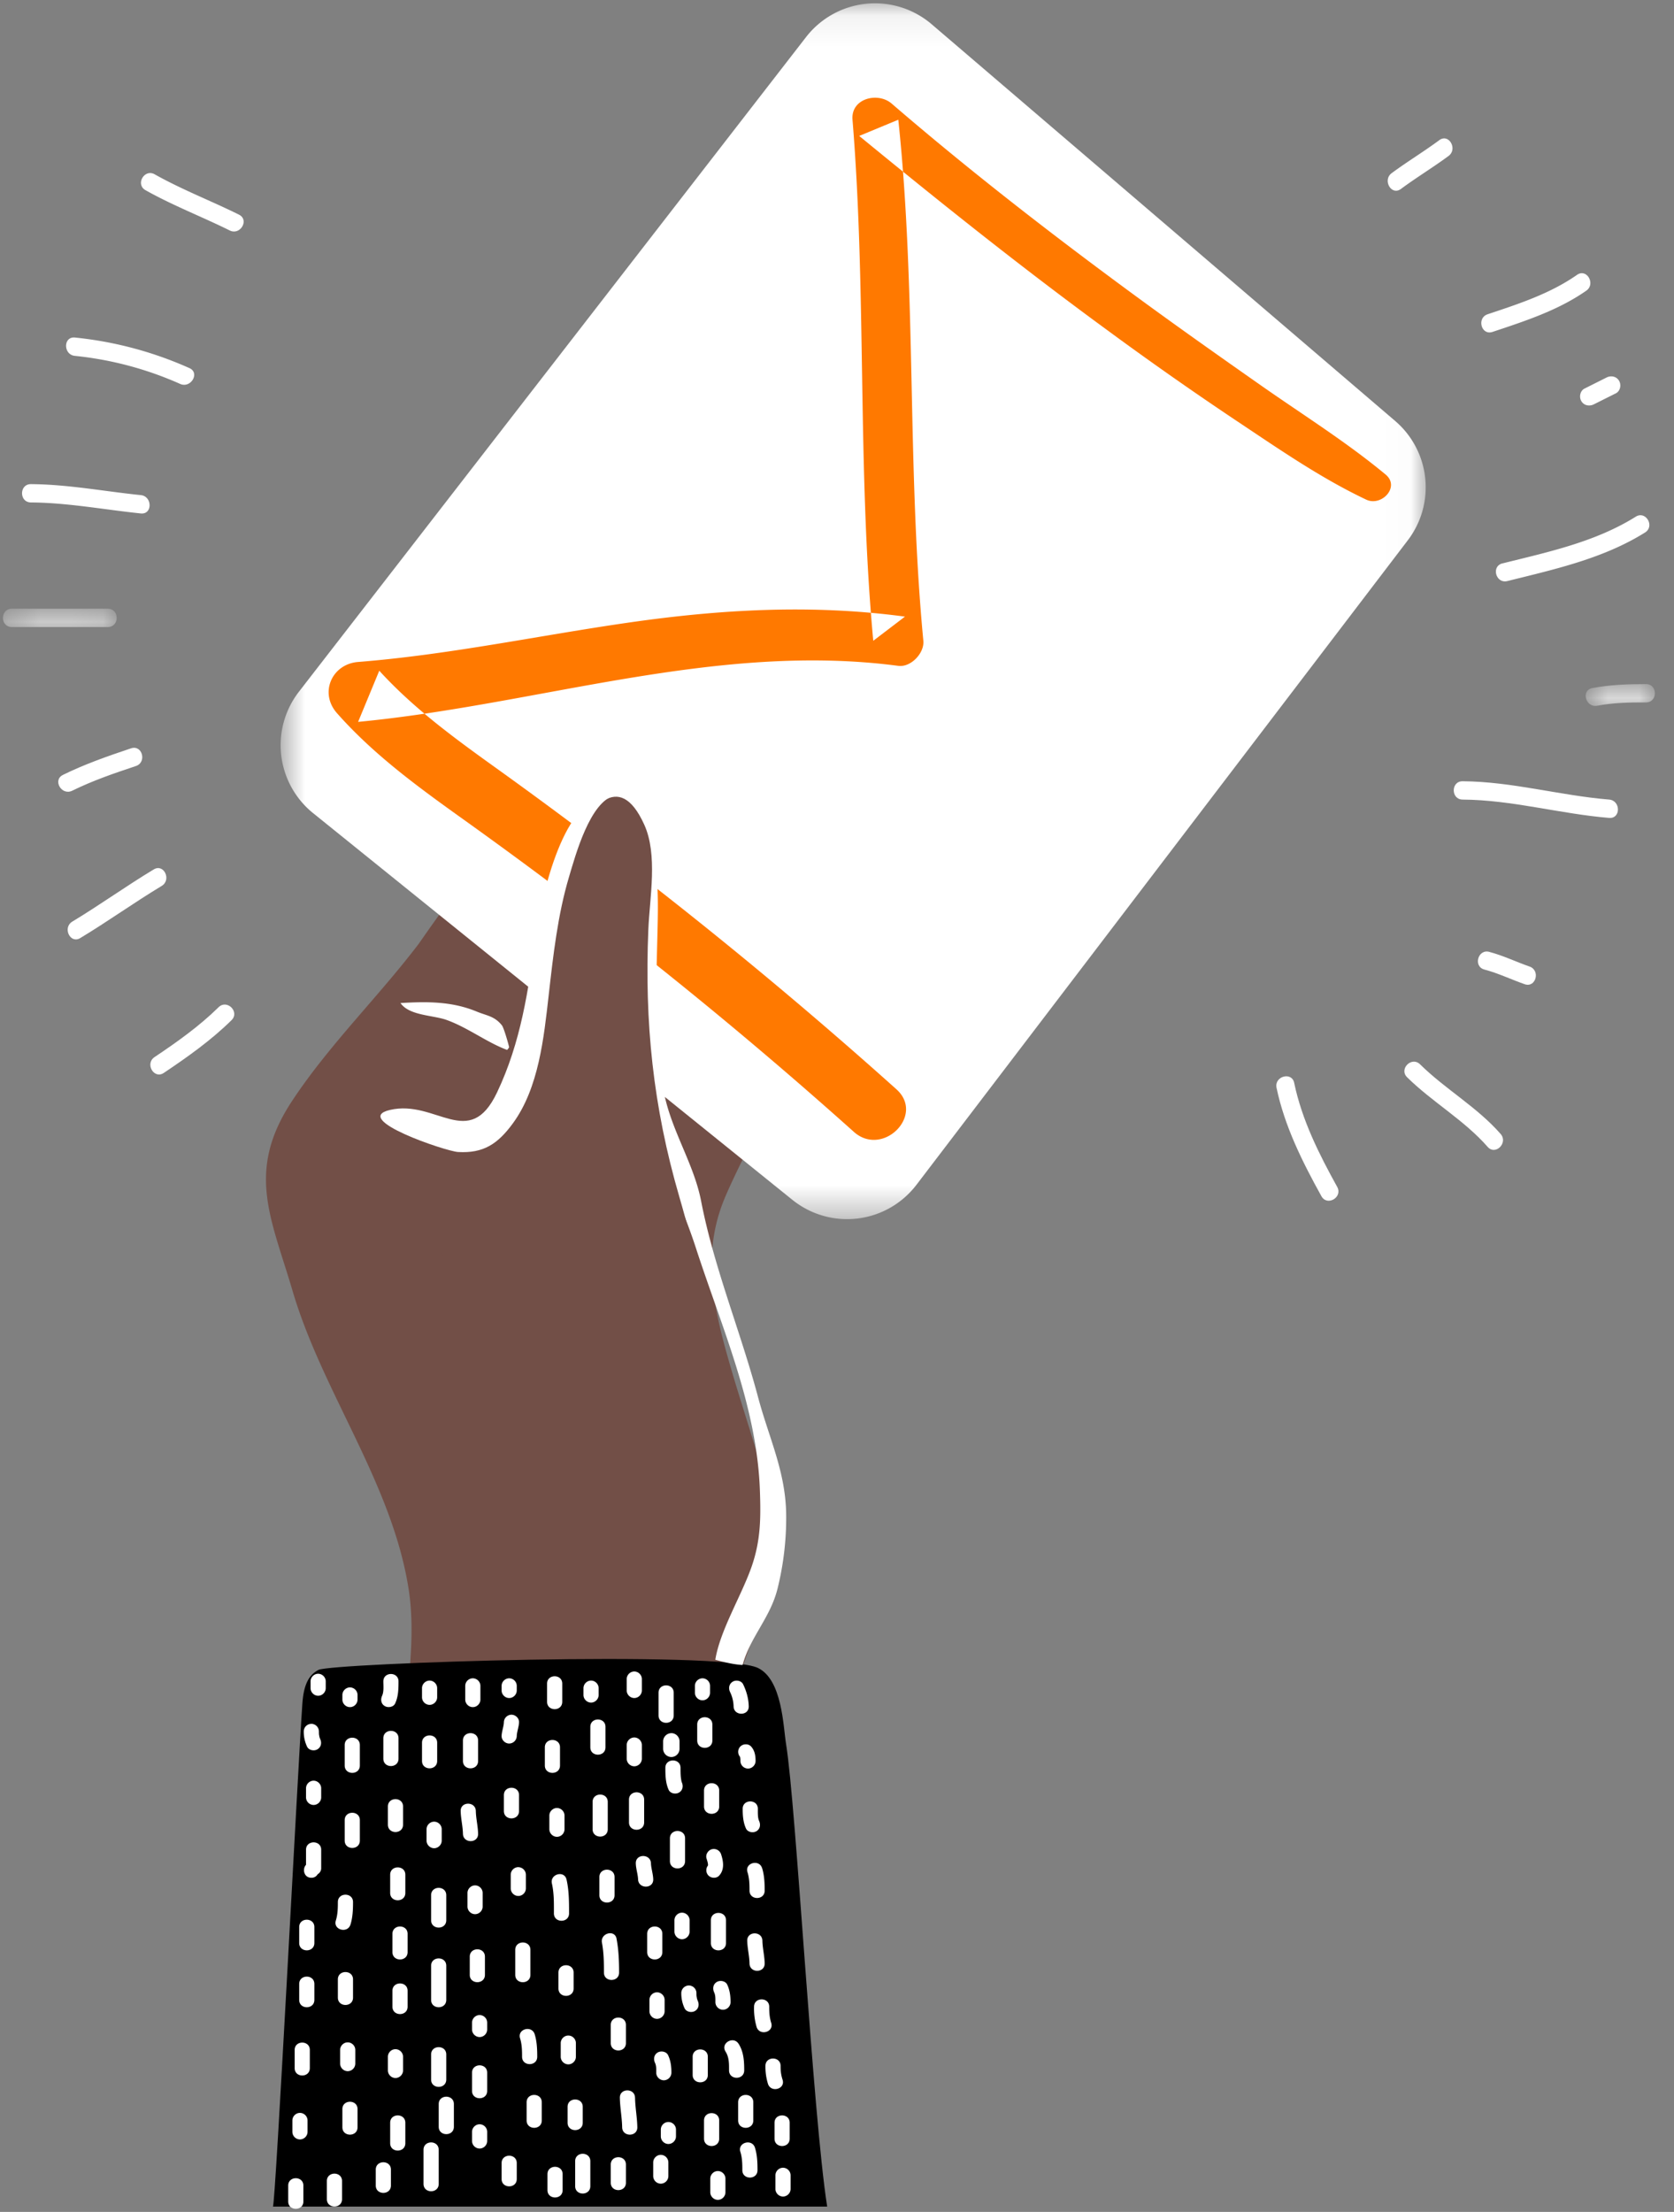<svg xmlns="http://www.w3.org/2000/svg" xmlns:xlink="http://www.w3.org/1999/xlink" width="53" height="70" viewBox="0 0 53 70">
    <rect x="0" y="0" width="53" height="70" fill="#808080" stroke="none"/>
    <defs>
        <path id="a" d="M.077.081h3.601v.58h-3.6z"/>
        <path id="c" d="M0 .056h2.19v.691H0z"/>
        <path id="e" d="M.025.098h36.256v38.478H.025z"/>
    </defs>
    <g fill="none" fill-rule="evenodd">
        <path fill="#724F47" d="M13.249 29.879c.123-.162 2.656-3.93 2.813-2.936.128.816-1.191 2.383-.283 2.983.733.484 1.29-.7 1.675-1.156.473-.562 1.105-1.264 1.776-.517.876.973-.592 2.563-.922 3.442-.743 1.978.327 1.541 1.112.13.37-.664 3.161-4.856 3.686-2.745.274 1.104-.534 1.884-.856 2.854-.296.893-1.098 1.894-.879 2.865 1.478-1.588 2.048-3.967 3.721-5.397.668-.57 1.502-.814 1.495.37-.007 1.2-3.01 6.568-3.675 8.225a5.219 5.219 0 0 0-.36 1.536c-.102 1.265.227 2.521.602 3.807.5 1.714 1.152 3.494 1.428 5.226.199 1.248-.28 2.292-.784 3.394-.096.21-1.27 3.44-.805 3.374-2.15.305-4.3.613-6.45.92-.839.12-3.27.894-3.794.016-.361-.605.108-2.204.172-2.88.099-1.035.177-2.082.014-3.116-.53-3.352-2.727-6.21-3.673-9.425-.683-2.317-1.482-3.79-.013-6.01 1.175-1.778 2.713-3.27 4-4.96"/>
        <path fill="#141819" d="M20.4 42.43l.019.017-.018-.018M20.448 42.476l.02.017-.02-.017M20.5 42.52l.02.016-.02-.016M20.318 42.327v.002zM20.357 42.38l.015.016-.015-.016M21.872 42.525l-.012.009.012-.009zM20.556 42.561l.02.014-.02-.014M20.693 42.64zM20.52 42.536l.036.025-.036-.025"/>
        <path fill="#9EABC0" d="M23.572 30.097l.006.01-.006-.01"/>
        <path fill="#FFF" d="M4.898 5.517c.86.484 1.785.838 2.668 1.276.335.166.041.666-.293.5-.883-.437-1.808-.791-2.667-1.275-.326-.184-.034-.685.292-.501M2.37 10.682a11.76 11.76 0 0 1 3.626.967c.342.15.047.65-.292.501a10.883 10.883 0 0 0-3.333-.888c-.37-.036-.373-.616 0-.58M.979 15.321c1.17.008 2.32.229 3.48.348.367.038.371.618 0 .58-1.16-.12-2.31-.34-3.48-.348-.374-.002-.374-.582 0-.58"/>
        <g transform="matrix(-1 0 0 1 3.772 19.183)">
            <mask id="b" fill="#fff">
                <use xlink:href="#a"/>
            </mask>
            <path fill="#FFF" d="M3.396.081H.36c-.377 0-.377.58 0 .58h3.036c.377 0 .377-.58 0-.58" mask="url(#b)"/>
        </g>
        <path fill="#FFF" d="M1.992 24.523c.695-.342 1.424-.596 2.157-.841.356-.119.507.441.155.56-.687.228-1.369.462-2.019.782-.334.164-.628-.336-.293-.5M2.29 29.165c.874-.527 1.704-1.125 2.578-1.651.322-.193.569.332.251.523-.874.526-1.704 1.124-2.579 1.65-.32.194-.568-.332-.25-.522M4.892 33.454c.712-.477 1.416-.976 2.029-1.579.266-.262.677.147.41.41-.647.637-1.394 1.166-2.146 1.67-.312.208-.602-.295-.293-.501M40.975 34.27c.245 1.175.785 2.25 1.363 3.294.18.327-.32.62-.501.292-.6-1.083-1.166-2.212-1.421-3.432-.076-.365.483-.52.559-.155M44.96 33.682c.802.79 1.807 1.354 2.551 2.204.246.28-.163.692-.41.41-.745-.85-1.749-1.414-2.551-2.204-.267-.262.143-.672.41-.41M47.151 30.124c.44.116.848.315 1.276.464.351.121.2.682-.154.559-.428-.149-.836-.348-1.276-.464-.36-.096-.207-.655.154-.56M46.307 24.724c1.566.01 3.084.452 4.64.58.369.03.372.61 0 .58-1.555-.128-3.075-.57-4.64-.58-.374-.003-.374-.583 0-.58"/>
        <g transform="matrix(-1 0 0 1 52.395 21.593)">
            <mask id="d" fill="#fff">
                <use xlink:href="#c"/>
            </mask>
            <path fill="#FFF" d="M1.981.182C1.417.075.853.056.281.056c-.375 0-.375.58 0 .58.52 0 1.034.008 1.546.105.365.07.522-.489.154-.559" mask="url(#d)"/>
        </g>
        <path fill="#FFF" d="M47.568 17.83c1.447-.36 2.942-.678 4.222-1.479.318-.198.61.303.293.501-1.323.827-2.866 1.165-4.36 1.537-.363.09-.517-.469-.155-.56M50.17 12.296l.695-.349c.141-.07.313-.038.397.105.076.13.037.326-.104.396l-.696.348c-.142.07-.313.04-.397-.104-.076-.13-.037-.326.104-.396M47.1 9.945c.98-.327 1.976-.65 2.83-1.247.307-.214.597.289.293.501-.893.624-1.945.964-2.969 1.305-.356.119-.507-.441-.154-.559M44.061 5.48c.492-.364 1.016-.68 1.508-1.044.301-.223.59.28.293.5-.492.364-1.017.68-1.508 1.044-.301.223-.59-.28-.293-.5M23.983 54.444v.626c0 .336-.52.336-.52 0v-.626c0-.336.52-.336.52 0M24.061 56.79v.625c0 .336-.52.336-.52 0v-.625c0-.337.52-.337.52 0M24.14 58.822v.626c0 .335-.522.335-.522 0v-.626c0-.336.522-.336.522 0M24.14 60.776v.548c0 .335-.522.335-.522 0v-.548c0-.336.522-.336.522 0M23.723 62.783c.142 0 .26.118.26.26v.47c0 .141-.118.26-.26.26a.263.263 0 0 1-.261-.26v-.47c0-.142.119-.26.26-.26M24.062 65.31v.704c0 .336-.522.336-.522 0v-.704c0-.336.522-.336.522 0M22.42 64.841v.626c0 .336-.521.336-.521 0v-.626c0-.336.52-.336.52 0M22.081 62.548c.142 0 .26.119.26.26v.47c0 .142-.118.26-.26.26a.263.263 0 0 1-.26-.26v-.47c0-.141.118-.26.26-.26M22.263 60.385v.626c0 .336-.52.336-.52 0v-.626c0-.336.52-.336.52 0M21.742 57.728c0-.336.522-.336.521 0 0 .26-.01.521-.087.773-.1.32-.602.183-.503-.14.065-.208.07-.416.07-.633M22.498 54.913v.704c0 .336-.521.336-.521 0v-.704c0-.336.521-.336.521 0M20.968 67.773v.625c0 .336-.521.336-.521 0v-.625c0-.336.521-.336.521 0M21.125 65.506v.547c0 .336-.522.336-.522 0v-.547c0-.336.522-.336.522 0M21.125 63.551v.548c0 .336-.522.336-.522 0v-.548c0-.336.522-.336.522 0M20.838 60.894c0-.336.521-.336.521 0v.625a.237.237 0 0 1-.122.217.236.236 0 0 1-.217.122c-.256 0-.317-.303-.182-.447v-.517zM21.098 58.522c.143 0 .261.119.261.261v.313c0 .142-.118.26-.26.26a.263.263 0 0 1-.261-.26v-.313c0-.142.118-.26.26-.26M21.02 56.568c.143 0 .26.119.26.261 0 .038.002.076.005.114 0-.012.012.062.014.071a.796.796 0 0 0 .024.074c.061.128.037.28-.093.357-.114.067-.296.034-.356-.094a1.2 1.2 0 0 1-.114-.522c0-.142.118-.26.26-.26"/>
        <path fill="#000" d="M10.085 52.846c.414-.214 12.758-.623 13.914-.06.77.374.798 1.855.889 2.412.317 1.945.847 11.755 1.301 14.633H8.641c.08 0 .792-13.905.932-15.917.041-.588.194-.904.512-1.068"/>
        <path fill="#FFF" d="M23.2 53.218c.107-.062.272-.032.329.086.106.22.171.451.177.697.006.31-.474.31-.48 0a1.102 1.102 0 0 0-.112-.455c-.056-.118-.033-.258.087-.328M23.43 55.6c-.02-.023-.01-.014 0 0"/>
        <path fill="#FFF" d="M23.78 55.271c.116.128.142.291.142.458 0 .13-.11.24-.24.24a.242.242 0 0 1-.24-.24v-.048l-.005-.051a.494.494 0 0 0-.007-.03v-.003a.241.241 0 0 1 .01-.326c.09-.089.251-.096.34 0M23.994 57.241c0 .123-.007.282.039.383.055.12.035.258-.086.329-.105.06-.274.032-.329-.087-.09-.198-.104-.409-.104-.625 0-.31.48-.31.48 0M24.13 59.122c.07.23.08.471.08.711 0 .31-.48.31-.48 0 0-.2-.004-.392-.064-.584-.092-.296.372-.422.463-.127M24.138 61.417c.005.242.068.478.072.72.004.31-.476.31-.48 0-.004-.242-.067-.477-.072-.72-.006-.31.474-.309.48 0M24.354 63.506c0 .179.009.34.063.512.094.296-.37.421-.463.128a2.078 2.078 0 0 1-.08-.64c0-.31.48-.31.48 0M24.714 65.378c0 .164.012.28.063.44.095.296-.369.421-.463.128a1.851 1.851 0 0 1-.08-.568c0-.31.48-.31.48 0M25.002 67.178v.504c0 .31-.48.31-.48 0v-.504c0-.31.48-.31.48 0M23.85 66.53v.576c0 .31-.48.31-.48 0v-.576c0-.31.48-.31.48 0M23.385 64.68c.162.258.177.546.177.842 0 .31-.48.31-.48 0 0-.212.005-.414-.112-.599-.165-.263.25-.504.415-.242M22.696 62.722c.105-.061.274-.032.329.086.083.18.104.358.105.554 0 .13-.11.24-.24.24-.131 0-.24-.11-.24-.24 0-.108.006-.213-.04-.311-.055-.119-.034-.258.086-.329M22.986 60.77v.72c0 .31-.48.31-.48 0v-.72c0-.31.48-.31.48 0M22.413 58.982a.961.961 0 0 0-.008-.044c-.01-.04-.022-.08-.035-.121-.04-.124.046-.262.168-.295a.243.243 0 0 1 .295.168c.072.223.108.477-.062.665-.087.097-.25.09-.34 0a.24.24 0 0 1-.016-.317V59c0-.01-.001-.015-.002-.019M22.77 56.665v.504c0 .31-.48.31-.48 0v-.504c0-.31.48-.31.48 0M22.77 67.106v.576c0 .31-.48.31-.48 0v-.576c0-.31.48-.31.48 0M22.41 65.09v.576c0 .31-.48.31-.48 0v-.576c0-.31.48-.31.48 0M21.81 62.834c.13 0 .24.109.24.24 0 .035 0 .07.004.105 0-.01.01.057.012.066a.776.776 0 0 0 .023.068c.056.118.034.257-.086.328-.106.062-.273.032-.329-.086a1.106 1.106 0 0 1-.104-.481c0-.131.109-.24.24-.24M21.593 60.53c.131 0 .24.109.24.24v.36c0 .13-.109.24-.24.24-.13 0-.24-.11-.24-.24v-.36c0-.131.11-.24.24-.24M21.69 58.177v.72c0 .31-.48.31-.48 0v-.72c0-.31.48-.31.48 0M21.546 55.945c0 .085 0 .17.006.256.004.06.022.176.033.2.054.118.035.256-.086.327-.104.061-.275.034-.329-.086-.099-.218-.104-.46-.104-.697 0-.31.48-.31.48 0M20.394 56.953v.72c0 .31-.48.31-.48 0v-.72c0-.31.48-.31.48 0M20.61 58.97c.004.15.067.333.072.504.008.31-.472.308-.48 0-.005-.152-.068-.335-.072-.505-.009-.31.471-.309.48 0M20.97 61.201v.577c0 .31-.48.31-.48 0V61.2c0-.31.48-.31.48 0M20.802 63.05c.13 0 .24.109.24.24v.36c0 .13-.11.24-.24.24-.131 0-.24-.11-.24-.24v-.36c0-.131.109-.24.24-.24M20.824 64.954c.105-.06.274-.032.329.087.083.179.104.357.104.553 0 .13-.109.24-.24.24-.13 0-.24-.11-.24-.24 0-.107.007-.213-.039-.311-.055-.119-.034-.258.086-.329M21.162 67.154c.13 0 .24.109.24.24v.216c0 .13-.11.24-.24.24-.131 0-.24-.11-.24-.24v-.216c0-.131.109-.24.24-.24M20.106 66.386c.005.313.067.622.072.936.004.31-.476.31-.48 0-.006-.314-.068-.623-.073-.936-.004-.31.476-.31.48 0M19.817 64.082v.576c0 .31-.48.31-.48 0v-.576c0-.31.48-.31.48 0M19.52 61.354c.068.356.081.71.081 1.072 0 .31-.48.31-.48 0 0-.318-.004-.632-.063-.945-.057-.302.405-.431.463-.127M19.457 59.402v.575c0 .31-.48.31-.48 0v-.575c0-.31.48-.31.48 0M19.242 57.025v.864c0 .31-.48.31-.48 0v-.864c0-.31.48-.31.48 0M17.633 57.217c.131 0 .24.11.24.24v.432c0 .131-.109.24-.24.24-.13 0-.24-.109-.24-.24v-.432c0-.13.11-.24.24-.24M17.937 59.482c.08.351.08.713.08 1.071 0 .31-.48.31-.48 0 0-.315.007-.635-.063-.944-.07-.301.394-.43.463-.127M18.161 62.426v.504c0 .31-.48.31-.48 0v-.504c0-.31.48-.31.48 0M17.993 64.418c.131 0 .24.109.24.24v.432c0 .13-.109.24-.24.24a.242.242 0 0 1-.24-.24v-.432c0-.131.11-.24.24-.24M18.45 66.674v.504c0 .31-.48.31-.48 0v-.504c0-.31.48-.31.48 0M17.153 66.53v.576c0 .31-.48.31-.48 0v-.576c0-.31.48-.31.48 0M16.929 64.378c.071.231.08.471.08.712 0 .31-.48.31-.48 0 0-.2-.004-.392-.063-.584-.092-.297.371-.423.463-.128M16.793 61.706v.792c0 .31-.48.31-.48 0v-.792c0-.31.48-.31.48 0M16.41 59.09c.13 0 .24.109.24.24v.431c0 .131-.11.24-.24.24a.242.242 0 0 1-.24-.24v-.432c0-.13.108-.24.24-.24M16.433 56.81v.503c0 .31-.48.31-.48 0v-.504c0-.31.48-.31.48 0M15.065 57.313c.005.242.067.478.072.72.006.31-.474.31-.48 0-.005-.242-.067-.478-.072-.72-.006-.31.474-.309.48 0M15.041 59.666c.131 0 .24.109.24.24v.431c0 .131-.109.24-.24.24-.13 0-.24-.109-.24-.24v-.431c0-.131.11-.24.24-.24M15.353 61.922v.576c0 .309-.48.309-.48 0v-.576c0-.31.48-.31.48 0M15.185 63.77c.131 0 .24.109.24.24v.216c0 .13-.109.24-.24.24-.13 0-.24-.11-.24-.24v-.216c0-.131.11-.24.24-.24M15.425 65.594v.576c0 .31-.48.31-.48 0v-.576c0-.31.48-.31.48 0M15.185 67.226c.131 0 .24.11.24.24v.288c0 .13-.109.24-.24.24a.242.242 0 0 1-.24-.24v-.288c0-.13.11-.24.24-.24M14.37 66.586v.72c0 .31-.48.31-.48 0v-.72c0-.31.48-.31.48 0M14.129 65.018v.792c0 .31-.48.31-.48 0v-.792c0-.31.48-.31.48 0M14.129 62.21v1.08c0 .31-.48.31-.48 0v-1.08c0-.31.48-.31.48 0M14.129 59.977v.792c0 .31-.48.31-.48 0v-.792c0-.31.48-.31.48 0M13.745 57.65c.13 0 .24.108.24.24v.36c0 .13-.11.24-.24.24s-.24-.11-.24-.24v-.36c0-.132.11-.24.24-.24M12.761 57.17v.575c0 .31-.48.31-.48 0v-.576c0-.31.48-.31.48 0M12.833 59.33v.576c0 .309-.48.309-.48 0v-.577c0-.31.48-.31.48 0M12.905 61.201v.577c0 .31-.48.31-.48 0V61.2c0-.31.48-.31.48 0M12.905 63.002v.504c0 .31-.48.31-.48 0v-.504c0-.31.48-.31.48 0M12.52 64.85c.132 0 .241.109.241.24v.432c0 .13-.11.24-.24.24-.131 0-.24-.11-.24-.24v-.432c0-.131.109-.24.24-.24M12.833 67.178v.648c0 .31-.48.31-.48 0v-.648c0-.31.48-.31.48 0M11.32 66.746v.576c0 .31-.48.31-.48 0v-.576c0-.31.48-.31.48 0M11.009 64.634c.13 0 .24.109.24.24v.432c0 .13-.11.24-.24.24a.242.242 0 0 1-.24-.24v-.432c0-.131.109-.24.24-.24M11.177 62.641v.577c0 .31-.48.31-.48 0v-.577c0-.309.48-.309.48 0M10.697 60.193c0-.309.48-.31.48 0 0 .24-.009.48-.08.712-.092.295-.556.17-.464-.127.06-.193.064-.385.064-.585M11.393 57.601v.648c0 .31-.48.31-.48 0v-.648c0-.31.48-.31.48 0M11.393 55.225v.648c0 .31-.48.31-.48 0v-.648c0-.31.48-.31.48 0M11.08 53.401c.132 0 .24.11.24.24v.144c0 .13-.108.24-.24.24-.13 0-.24-.11-.24-.24v-.144c0-.13.11-.24.24-.24M9.497 66.866c.13 0 .24.109.24.24v.36c0 .131-.11.24-.24.24-.131 0-.24-.109-.24-.24v-.36c0-.131.109-.24.24-.24M9.809 64.874v.576c0 .31-.48.31-.48 0v-.576c0-.31.48-.31.48 0M9.953 62.786v.504c0 .31-.48.31-.48 0v-.504c0-.31.48-.31.48 0M9.953 60.985v.505c0 .309-.48.309-.48 0v-.505c0-.31.48-.31.48 0M9.689 58.537c0-.31.48-.31.48 0v.576a.218.218 0 0 1-.112.2.218.218 0 0 1-.2.112c-.236 0-.292-.278-.168-.41v-.478zM9.929 56.353c.13 0 .24.11.24.24v.288c0 .131-.11.24-.24.24-.131 0-.24-.109-.24-.24v-.288c0-.13.109-.24.24-.24M9.857 54.553c.13 0 .24.11.24.24 0 .035.001.07.004.105 0-.01.01.057.012.066a.666.666 0 0 0 .023.068c.056.118.034.258-.086.328-.105.062-.273.033-.329-.086a1.105 1.105 0 0 1-.104-.48c0-.132.109-.24.24-.24M10.073 52.969c.13 0 .24.11.24.24v.216c0 .13-.11.24-.24.24-.131 0-.24-.11-.24-.24v-.216c0-.13.109-.24.24-.24M17.813 68.805v.505c0 .31-.48.31-.48 0v-.505c0-.31.48-.31.48 0M22.728 68.706c.13 0 .24.11.24.24v.432c0 .131-.11.24-.24.24s-.24-.109-.24-.24v-.432c0-.13.11-.24.24-.24M16.361 68.454v.504c0 .31-.48.31-.48 0v-.504c0-.31.48-.31.48 0M19.817 68.501v.576c0 .31-.48.31-.48 0v-.576c0-.31.48-.31.48 0M23.903 67.97c.072.23.08.47.08.71 0 .31-.48.31-.48 0 0-.199-.003-.391-.063-.583-.092-.297.372-.423.463-.128M18.69 68.393v.792c0 .31-.48.31-.48 0v-.792c0-.31.48-.31.48 0M13.89 68.033v1.08c0 .31-.481.31-.481 0v-1.08c0-.31.48-.31.48 0M12.377 68.661v.504c0 .31-.48.31-.48 0v-.504c0-.31.48-.31.48 0M24.79 68.602c.132 0 .241.109.241.24v.431c0 .131-.11.24-.24.24-.131 0-.24-.109-.24-.24v-.431c0-.131.109-.24.24-.24M20.921 68.194c.131 0 .24.11.24.24v.432c0 .131-.109.24-.24.24a.242.242 0 0 1-.24-.24v-.432c0-.13.11-.24.24-.24M10.829 69.021v.576c0 .31-.48.31-.48 0v-.576c0-.31.48-.31.48 0M9.605 69.166v.504c0 .309-.48.309-.48 0v-.504c0-.31.48-.31.48 0M21.255 54.848c.142 0 .26.119.26.26v.236c0 .142-.118.26-.26.26a.263.263 0 0 1-.26-.26v-.235c0-.142.118-.26.26-.26M22.554 54.577v.504c0 .31-.48.31-.48 0v-.504c0-.31.48-.31.48 0M22.241 53.113c.131 0 .24.109.24.24v.216c0 .13-.109.24-.24.24-.13 0-.24-.11-.24-.24v-.216c0-.131.11-.24.24-.24M21.33 53.569v.72c0 .31-.48.31-.48 0v-.72c0-.31.48-.31.48 0M20.082 52.897c.13 0 .24.11.24.24v.36c0 .13-.11.24-.24.24-.131 0-.24-.11-.24-.24v-.36c0-.13.109-.24.24-.24M20.082 54.985c.13 0 .24.11.24.24v.432c0 .13-.11.24-.24.24-.131 0-.24-.11-.24-.24v-.432c0-.13.109-.24.24-.24M19.17 54.649v.648c0 .31-.48.31-.48 0v-.648c0-.31.48-.31.48 0M18.713 53.185c.131 0 .24.11.24.24v.216c0 .13-.109.24-.24.24-.13 0-.24-.11-.24-.24v-.216c0-.13.11-.24.24-.24M17.801 53.28v.577c0 .31-.48.31-.48 0v-.576c0-.31.48-.31.48 0M17.73 55.297v.576c0 .31-.48.31-.48 0v-.576c0-.31.48-.31.48 0M16.193 54.265c.128 0 .245.11.24.24-.005.147-.067.295-.072.432a.243.243 0 0 1-.24.24c-.127 0-.244-.11-.24-.24.005-.147.067-.295.072-.432a.243.243 0 0 1 .24-.24M16.121 53.113c.131 0 .24.109.24.24v.144c0 .13-.109.24-.24.24-.13 0-.24-.11-.24-.24v-.144c0-.131.11-.24.24-.24M14.97 53.113c.13 0 .24.109.24.24v.432c0 .13-.11.24-.24.24-.132 0-.24-.11-.24-.24v-.432c0-.131.108-.24.24-.24M15.137 55.081v.648c0 .31-.48.31-.48 0v-.648c0-.31.48-.31.48 0M13.841 55.153v.576c0 .31-.48.31-.48 0v-.576c0-.31.48-.31.48 0M13.601 53.185c.13 0 .24.11.24.24v.288c0 .13-.11.24-.24.24a.242.242 0 0 1-.24-.24v-.288c0-.13.11-.24.24-.24M12.137 53.209c0-.31.48-.31.48 0 0 .24-.004.475-.105.697-.054.12-.224.147-.328.086-.122-.07-.14-.209-.086-.328.06-.133.039-.314.039-.455M12.617 55.009v.648c0 .31-.48.31-.48 0v-.648c0-.31.48-.31.48 0M18.948 25.129l-.062.006c.02-.002.041-.005.062-.006M15.101 32.016c.314.13.554.138.79.433.073.091.272.815.25.808-.672-.225-1.311-.734-2.008-.981-.427-.152-1.179-.133-1.453-.533.842-.05 1.63-.056 2.421.273"/>
        <g transform="matrix(-1 0 0 1 45.165 .006)">
            <mask id="f" fill="#fff">
                <use xlink:href="#e"/>
            </mask>
            <path fill="#FFF" d="M20.079 37.964l15.173-12.237a2.762 2.762 0 0 0 .45-3.841L19.646 1.169a2.762 2.762 0 0 0-3.979-.407L.992 13.317a2.762 2.762 0 0 0-.4 3.774l15.557 20.398a2.762 2.762 0 0 0 3.93.475" mask="url(#f)"/>
        </g>
        <path fill="#FF7900" d="M43.256 15.812c-1.473-.697-2.826-1.644-4.181-2.544a110.384 110.384 0 0 1-4.089-2.872c-2.662-1.948-5.233-4.003-7.783-6.094l1.238-.513c.581 5.483.27 11.003.793 16.49.037.39-.396.846-.793.793-5.778-.762-11.398 1.229-17.103 1.773l.67-1.619c1.122 1.231 2.47 2.199 3.817 3.165a152.58 152.58 0 0 1 4.324 3.225 147.985 147.985 0 0 1 8.232 6.856c.916.82-.435 2.163-1.347 1.348a143.56 143.56 0 0 0-8.208-6.815 159.91 159.91 0 0 0-4.28-3.163c-1.38-.988-2.75-1.996-3.879-3.275-.564-.64-.16-1.552.67-1.618 2.898-.23 5.735-.84 8.607-1.252 2.906-.417 5.788-.576 8.708-.183l-1.004.765c-.508-5.485-.209-11.001-.657-16.49-.056-.678.804-.886 1.238-.512 2.477 2.133 5.07 4.142 7.705 6.076 1.318.967 2.654 1.909 3.992 2.847 1.322.926 2.7 1.786 3.943 2.817.471.39-.129 1.024-.613.795"/>
        <path fill="#FFF" d="M20.823 29.211c-.013.636-.034 1.262-.043 1.88-.017 1.184.011 2.38.253 3.542.246 1.184.938 2.21 1.164 3.374.411 2.122 1.253 4.138 1.806 6.217.344 1.29.877 2.357.888 3.727a9.31 9.31 0 0 1-.277 2.338c-.233.918-.856 1.506-1.103 2.402-.29-.015-.572-.087-.864-.165.152-.941.841-2.046 1.159-2.974.28-.82.283-1.525.253-2.378-.092-2.674-1.214-5.176-2.027-7.682-.623-1.922-1.66-3.708-1.875-5.75-.12-1.13 1.31-8.819-1.21-8.613 1.92-.186 1.903 2.769 1.876 4.082"/>
        <path fill="#724F47" d="M16.554 32.456c.86-1.76.595-3.939 1.502-5.707.576-1.125 1.525-2.45 2.34-.655.436.958.173 2.306.131 3.32-.122 2.933.145 5.595.981 8.462.507 1.738.918 3.512.754 5.33-.158 1.755-1.95 1.084-3.438.246-.76-.427-1.442-.899-1.786-1.112-1.666-1.034-4.389-3.257-3.838-5.49.464-1.877 2.541-2.727 3.354-4.394"/>
        <path fill="#FFF" d="M12.346 35.126c1.46-.341 2.508 1.304 3.39-.552.76-1.598.99-3.23 1.23-4.97.14-1.008.816-4.302 2.186-4.354l.324-.08c-.794.174-1.262 1.916-1.462 2.586-.355 1.191-.499 2.473-.643 3.748-.152 1.337-.314 2.927-1.132 4.045-.481.657-.935.955-1.738.908-.382-.022-3.404-1.04-2.155-1.331"/>
    </g>
</svg>
